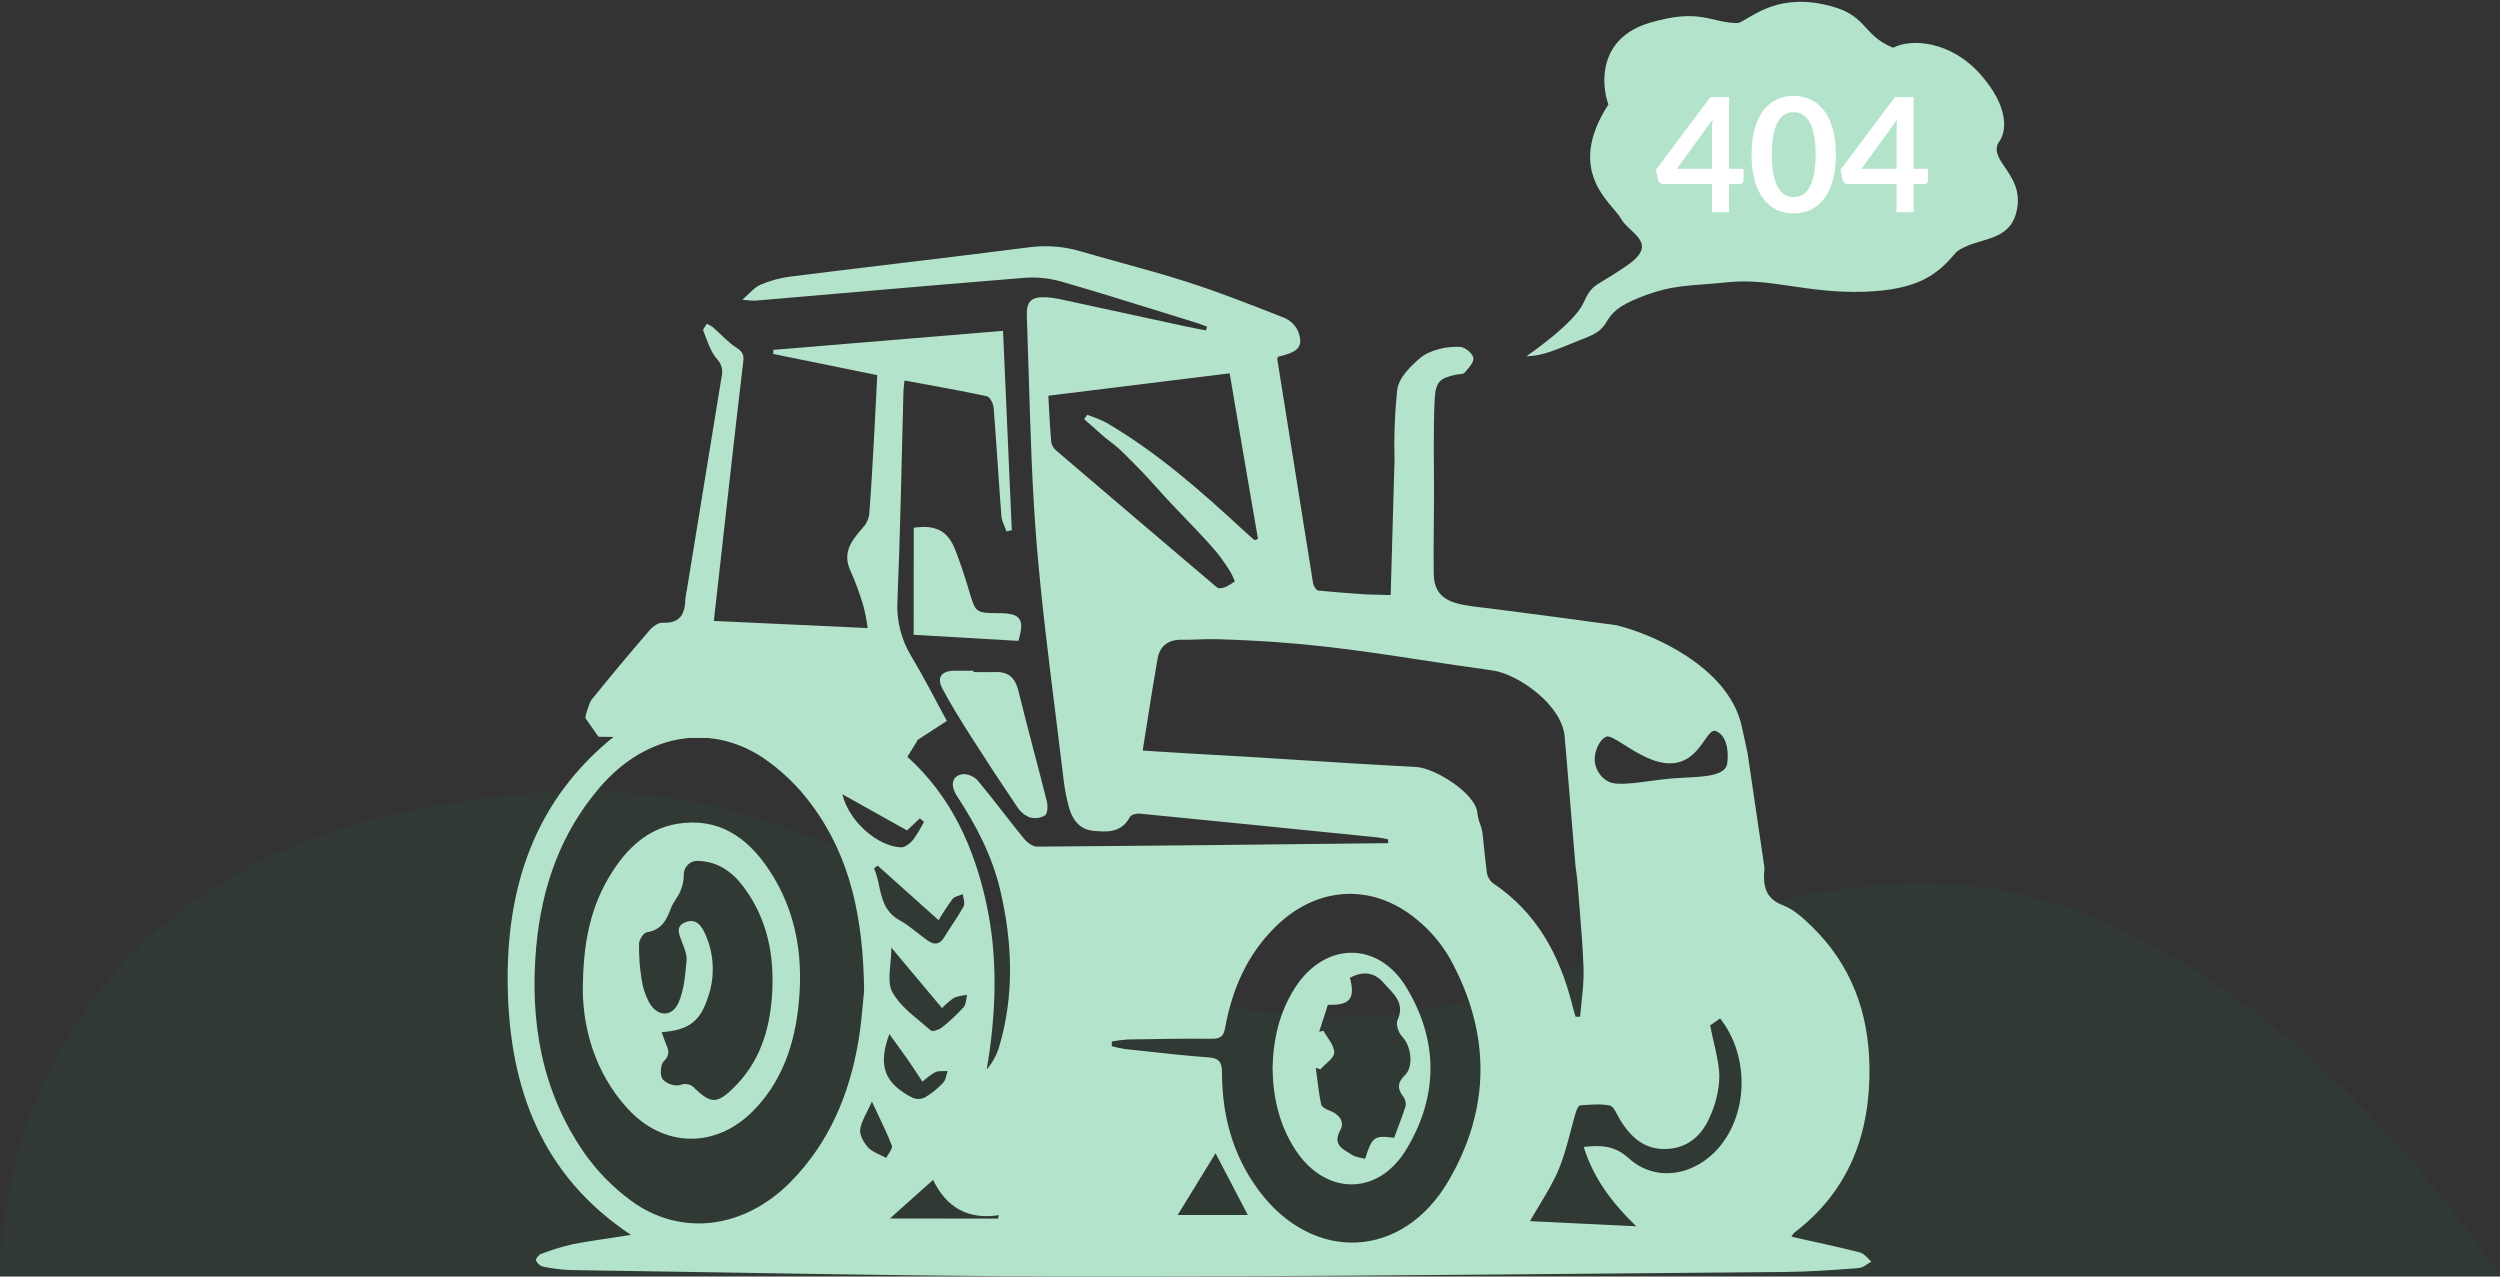 <svg width="660" height="337" viewBox="0 0 660 337" fill="none" xmlns="http://www.w3.org/2000/svg">
<rect x="0" y="0" width="660" height="337" fill="#333333" stroke="none"/>
<path d="M111.147 213.42C34.342 228.132 1.376 282.444 0 337L660 337C639.009 304.511 581.199 238.357 517.883 233.649C438.738 227.764 397.101 286.98 313.483 262.705C229.864 238.431 207.153 195.031 111.147 213.42Z" fill="#00A650" fill-opacity="0.05"/>
<g clip-path="url(#clip0_321_87)">
<path d="M188.456 163.927C189.727 152.515 190.934 141.642 192.169 130.769L192.169 130.765C193.495 118.97 194.82 107.174 196.228 95.397C196.429 93.705 196.063 92.864 194.518 91.876C192.205 90.377 190.312 88.218 188.21 86.389C187.702 86.031 187.16 85.725 186.591 85.475C186.262 86.106 185.485 86.911 185.677 87.304C186.719 89.901 187.506 92.791 189.334 94.839C189.901 95.439 190.307 96.174 190.513 96.973C190.719 97.773 190.72 98.612 190.514 99.412L181.371 155.487C181.169 156.376 181.025 157.277 180.941 158.185C180.831 162.089 179.542 164.632 174.961 164.394C173.846 164.339 172.374 165.354 171.56 166.296C166.318 172.374 161.189 178.516 156.172 184.722C155.642 185.381 154.655 188.54 154.5 189.5L158 194.5L242 195.5L249.962 190.319C246.808 184.54 243.946 178.852 240.673 173.41C237.927 168.96 236.618 163.771 236.924 158.55C237.701 140.307 238.003 122.045 238.497 103.792C238.497 102.804 238.661 101.817 238.789 100.454C246.25 101.835 253.418 103.079 260.531 104.606C261.327 104.77 262.232 106.526 262.314 107.605C263.082 117.161 263.64 126.736 264.371 136.292C264.481 137.646 265.286 138.953 265.706 140.279L267.114 139.977C266.346 122.602 265.588 105.136 264.801 87.341L204.183 92.361L204.119 93.44L231.594 99.037C231.319 104.459 231.072 109.791 230.771 115.104C230.377 122.054 230.012 129.013 229.463 135.954C229.251 137.211 228.669 138.377 227.79 139.301C224.599 142.959 222.304 146.031 224.599 150.86C225.937 153.886 227.07 157 227.991 160.178C228.458 162.034 228.818 163.914 229.07 165.811L188.456 163.927Z" fill="#B3E4CB"/>
<path d="M257.021 177.068C255.32 177.068 253.61 177.068 251.901 177.068C248.481 177.123 247.219 178.897 248.838 181.888C251.142 186.204 253.738 190.356 256.362 194.48C260.33 200.717 264.387 206.898 268.532 213.025C269.313 214.26 270.461 215.219 271.814 215.769C272.492 215.97 273.205 216.029 273.907 215.941C274.609 215.853 275.285 215.62 275.892 215.257C276.596 214.726 276.66 212.76 276.377 211.599C273.945 201.887 271.266 192.239 268.898 182.509C268.066 179.098 266.392 177.315 262.817 177.425C260.888 177.489 258.959 177.425 257.021 177.425V177.068Z" fill="#B3E4CB"/>
<path d="M241.203 167.585L268.852 169.195C270.58 163.443 269.455 161.879 263.796 161.879C257.505 161.824 257.569 161.806 255.805 155.862C254.735 152.268 253.555 148.692 252.202 145.199C250.227 140.133 247.055 138.478 241.231 139.328L241.203 167.585Z" fill="#B3E4CB"/>
<path d="M161.603 230.217C165.663 223.88 170.947 218.841 178.664 217.506C189.526 215.677 197.188 220.945 202.903 229.467C210.592 240.917 212.329 253.765 210.601 267.171C209.33 277.002 205.965 286.009 198.87 293.233C188.95 303.293 175.208 303.073 165.663 292.639C156.931 283.092 154.088 271.432 153.868 262.141C153.813 248.626 156.035 238.932 161.603 230.217ZM175.839 275.667C176.543 277.285 176.927 278.51 175.272 280.138C174.358 281.053 174.175 283.796 174.906 284.894C175.479 285.515 176.195 285.985 176.993 286.262C177.79 286.54 178.644 286.616 179.478 286.485C180.164 286.17 180.934 286.094 181.668 286.268C182.402 286.442 183.057 286.856 183.528 287.445C187.661 291.377 189.343 291.377 193.522 287.326C200.48 280.605 203.223 272.018 203.826 262.635C204.484 252.466 202.692 242.855 196.512 234.424C193.467 230.254 189.663 227.437 184.251 227.273C183.742 227.253 183.234 227.341 182.762 227.532C182.29 227.723 181.864 228.013 181.512 228.381C181.16 228.75 180.89 229.189 180.721 229.669C180.552 230.15 180.486 230.661 180.529 231.168C180.488 232.614 180.162 234.037 179.569 235.357C178.911 236.911 177.686 238.256 177.101 239.828C175.949 242.947 174.596 245.526 170.801 246.111C169.887 246.248 168.735 248.077 168.707 249.156C168.654 252.303 168.881 255.449 169.384 258.557C169.686 260.694 170.361 262.761 171.377 264.665C173.553 268.515 177.503 268.598 179.213 264.528C180.621 261.2 180.895 257.331 181.252 253.655C181.407 252.055 180.639 250.308 180.054 248.708C179.341 246.733 178.171 244.602 180.904 243.486C183.638 242.371 185.119 244.218 186.134 246.504C188.489 251.647 188.815 257.49 187.048 262.864C184.955 269.604 181.956 271.935 174.687 272.493C175.153 273.755 175.437 274.734 175.839 275.667Z" fill="#B3E4CB"/>
<path d="M341.85 260.825C349.64 248.607 363.793 248.306 371.282 260.669C379.776 274.715 379.757 289.365 371.282 303.421C363.775 315.867 349.777 315.647 341.896 303.421C337.708 296.91 336.053 289.649 335.962 281.976C336.108 274.395 337.745 267.262 341.85 260.825ZM350.563 265.26L348.25 272.402L349.384 272.127C350.417 274.039 352.273 275.977 352.227 277.861C352.227 279.379 349.859 280.833 348.57 282.324L347.363 281.876C347.802 285.095 348.131 288.341 348.762 291.523C348.899 292.191 350.07 292.859 350.893 293.151C353.471 294.066 355.08 296.068 353.837 298.373C351.679 302.369 354.65 303.384 356.881 304.856C357.86 305.506 359.204 305.597 360.374 305.935C362.257 300.092 362.806 299.671 368.045 300.385C369.051 297.641 370.184 294.852 371.09 291.962C371.16 291.537 371.142 291.101 371.036 290.682C370.931 290.264 370.741 289.872 370.477 289.53C368.804 287.436 368.968 285.698 370.898 283.86C373.266 281.611 372.571 276.105 370.194 273.7C369.224 272.713 368.438 270.399 368.941 269.32C371.126 264.574 367.57 262.151 365.22 259.425C362.87 256.7 359.835 256.243 356.378 258.154C357.841 263.605 356.406 265.47 350.563 265.26Z" fill="#B3E4CB"/>
<path fill-rule="evenodd" clip-rule="evenodd" d="M366.463 221.594C365.591 221.382 364.709 221.214 363.82 221.091C342.822 218.957 321.823 216.857 300.825 214.79C299.983 214.708 298.594 215.074 298.283 215.705C296.052 219.939 292.12 219.71 288.445 219.308C284.769 218.905 282.886 216.025 282.045 212.559C281.537 210.566 281.146 208.544 280.874 206.505C280.176 200.617 279.438 194.728 278.7 188.837L278.7 188.836C276.802 173.684 274.902 158.512 273.651 143.27C272.481 128.806 272.046 114.284 271.611 99.764V99.763L271.611 99.762C271.447 94.316 271.284 88.87 271.082 83.427C270.936 79.494 272.316 78.296 276.211 78.479C277.463 78.557 278.707 78.732 279.933 79.001C291.191 81.439 302.446 83.878 313.698 86.316C314.781 86.551 315.869 86.754 316.955 86.958C317.436 87.048 317.917 87.138 318.398 87.231L318.654 86.225C318.317 86.105 317.981 85.981 317.643 85.856L317.643 85.856L317.643 85.856L317.643 85.856L317.642 85.856L317.642 85.856L317.641 85.856L317.641 85.856C316.769 85.534 315.892 85.211 314.996 84.954C312.281 84.115 309.566 83.271 306.851 82.426L306.851 82.426C298.021 79.68 289.188 76.933 280.307 74.373C277.164 73.453 273.883 73.1 270.616 73.331C253.836 74.674 237.055 76.126 220.275 77.578C213.283 78.183 206.292 78.787 199.3 79.385C198.192 79.368 197.086 79.279 195.99 79.119C196.656 78.537 197.227 77.989 197.745 77.493C198.854 76.429 199.719 75.599 200.753 75.169C203.265 74.1 205.91 73.377 208.617 73.02C217.877 71.86 227.152 70.743 236.43 69.625L236.431 69.625C248.221 68.205 260.017 66.784 271.795 65.274C276.314 64.686 280.905 65.053 285.272 66.353C288.707 67.353 292.154 68.304 295.601 69.255L295.602 69.255C301.615 70.913 307.624 72.571 313.552 74.483C321.847 77.142 329.988 80.343 338.108 83.535L338.108 83.535L338.878 83.838C340.561 84.5 341.926 85.784 342.691 87.423C344.19 91.492 342.901 92.91 337.37 94.19C337.279 94.389 337.223 94.603 337.205 94.821C340.332 114.537 343.48 134.25 346.65 153.96C346.769 154.691 347.491 155.853 348.021 155.898C351.938 156.305 355.866 156.585 359.943 156.876C359.972 156.916 361.743 156.957 363.54 156.998H363.541L363.541 156.998C365.081 157.033 366.639 157.069 367.135 157.105L368.153 121.523C367.98 115.364 368.209 109.199 368.839 103.069C369.189 99.749 372.441 96.607 375 94.464C377.559 92.321 382.224 91.345 385.554 91.584C386.834 91.684 388.763 93.303 388.964 94.464C389.15 95.537 387.899 96.97 386.915 98.097L386.914 98.098C386.833 98.19 386.754 98.281 386.678 98.369C386.396 98.695 385.796 98.75 385.194 98.806C384.917 98.831 384.64 98.857 384.392 98.909C380.059 99.823 379.025 100.856 378.76 105.31C378.639 107.394 378.601 109.486 378.563 111.578V111.579C378.504 114.857 378.508 121.477 378.563 125.5C378.619 129.523 378.508 141.413 378.508 141.413C378.441 143.62 378.463 145.827 378.486 148.034C378.497 149.137 378.508 150.241 378.508 151.344C378.508 158.915 384.323 159.586 391.423 160.405L391.425 160.405C392.114 160.485 392.816 160.566 393.526 160.655L394.029 160.718C404.985 162.105 415.927 163.597 426.869 165.088L426.871 165.088L426.875 165.088C436.207 167.399 455.834 175.847 459.686 191.151L461.359 198.824L465.83 229.193C465.364 233.765 465.94 237.176 470.767 239.024C473.629 240.112 476.143 242.471 478.411 244.675C488.715 254.734 493.287 267.281 493.533 281.364C493.835 299.049 488.285 314.349 473.675 325.441C473.368 325.745 473.117 326.101 472.934 326.493C474.411 326.824 475.88 327.148 477.341 327.47C481.973 328.493 486.53 329.5 491.056 330.654C491.822 330.847 492.469 331.511 493.117 332.175C493.419 332.486 493.722 332.796 494.036 333.059C493.691 333.245 493.349 333.473 493.006 333.702C492.24 334.211 491.474 334.721 490.672 334.778C484.189 335.263 477.698 335.747 471.206 335.802C455.763 335.925 440.32 336.066 424.878 336.206C379.61 336.618 334.343 337.03 289.076 337.009C256.184 337.009 223.292 336.464 190.404 335.92L190.394 335.92L190.384 335.919L190.374 335.919L190.364 335.919L190.354 335.919L190.344 335.919L190.334 335.919L190.324 335.918L190.314 335.918C177.138 335.7 163.962 335.482 150.786 335.299C148.278 335.205 145.782 334.899 143.326 334.385C142.916 334.255 142.541 334.037 142.225 333.746C141.909 333.456 141.66 333.099 141.497 332.702C141.369 332.354 142.247 331.248 142.869 331.029C145.623 329.959 148.453 329.094 151.335 328.441C154.89 327.772 158.479 327.236 162.284 326.667C163.685 326.458 165.116 326.244 166.586 326.017C142.887 310.297 134.585 287.198 134.045 260.834C133.506 234.47 141.003 211.141 162.572 194.068L162.57 194.066C159.216 190.575 159.181 190.538 162.416 187.082L162.417 187.082C165.927 183.332 169.438 179.583 173.114 176.008C174.156 175.019 175.52 174.441 176.954 174.38C181.811 174.499 186.666 174.689 191.521 174.878L191.522 174.878L191.523 174.878C198.183 175.138 204.843 175.398 211.506 175.477C218.107 175.55 222.679 178.285 226.235 183.707C229.636 188.865 234.053 192.934 240.398 194.315C241.062 194.602 241.678 194.987 242.227 195.458L239.557 199.793C251.068 210.2 257.111 223.569 260.357 238.32C263.557 252.951 262.99 267.583 260.494 282.351C261.942 280.65 263.038 278.68 263.722 276.554C267.845 262.736 267.306 248.845 264.051 234.954C261.93 225.938 257.706 217.89 252.677 210.2C250.757 207.264 251.306 204.804 254.177 204.365C254.931 204.356 255.68 204.508 256.37 204.813C257.061 205.117 257.679 205.567 258.181 206.13C260.441 208.838 262.61 211.621 264.779 214.405C266.602 216.746 268.426 219.086 270.305 221.384C271.128 222.389 272.591 223.505 273.752 223.505C302.865 223.307 331.987 222.979 361.101 222.651L366.499 222.591L366.463 221.594ZM201.119 199.839C206.229 203.253 210.695 207.544 214.313 212.513C224.562 226.322 227.881 242.416 228.128 261.51C228.039 262.325 227.952 263.31 227.853 264.416C227.598 267.292 227.27 270.987 226.656 274.633C224.306 288.771 218.976 301.601 208.763 311.98C196.511 324.444 179.715 326.63 166.577 316.964C161.801 313.463 157.632 309.203 154.233 304.353C142.969 288.058 139.833 269.604 141.543 250.189C142.942 234.36 147.943 219.893 158.503 207.685C170.27 194.096 186.929 190.694 201.119 199.839ZM374.015 202.5C362.393 201.89 352.86 201.28 343.327 200.67C333.801 200.061 324.275 199.451 312.665 198.842C310.364 198.722 308.066 198.566 305.627 198.401L305.625 198.4L305.623 198.4L305.618 198.4L305.607 198.399C304.341 198.313 303.037 198.225 301.675 198.138C302.002 196.092 302.32 194.069 302.635 192.063L302.767 191.221L302.77 191.204L302.773 191.181L302.78 191.136L302.782 191.129L302.782 191.128C303.7 185.272 304.597 179.556 305.606 173.859C306.201 170.521 308.432 168.838 311.943 168.893C313.384 168.914 314.825 168.864 316.265 168.813L316.573 168.802C318.109 168.749 319.644 168.701 321.177 168.747C343.309 169.374 357.126 171.476 375.075 174.207C380.832 175.082 387.013 176.023 394.029 177C400.796 177.942 412.857 186.305 413.108 195.058C413.212 196.218 413.315 197.376 413.422 198.531L415.918 228.489C415.989 229.059 416.059 229.585 416.126 230.081L416.126 230.082C416.267 231.122 416.389 232.032 416.457 232.942C416.608 234.909 416.771 236.877 416.934 238.845L416.934 238.846L416.934 238.847L416.935 238.848L416.935 238.849L416.935 238.85L416.935 238.851L416.935 238.852L416.935 238.853C417.402 244.496 417.87 250.145 418.066 255.804C418.154 258.679 417.846 261.567 417.537 264.455C417.396 265.775 417.255 267.095 417.152 268.415H415.954C415.625 267.336 415.314 266.266 415.04 265.187C411.73 252.073 405.632 240.789 394.011 233.07C393.133 232.275 392.585 231.178 392.475 229.998C392.104 226.937 391.789 223.87 391.474 220.803C391.289 219.005 391.023 218.289 390.749 217.547C390.487 216.841 390.217 216.113 390 214.405C389.369 209.312 378.705 202.756 374.015 202.5ZM322.603 283.147C322.613 280.111 321.616 279.324 318.763 279.123C313.099 278.71 307.446 278.087 301.8 277.465C300.191 277.287 298.583 277.11 296.975 276.938C295.808 276.754 294.651 276.507 293.51 276.197V274.962C294.9 274.698 296.304 274.518 297.716 274.423C305.131 274.295 312.546 274.167 319.961 274.231C322.229 274.249 323.042 273.554 323.454 271.259C325.282 261.2 329.232 252.055 336.647 244.739C347.564 233.93 362.211 232.961 374.015 242.727C377.553 245.61 380.532 249.119 382.802 253.079C393.545 272.612 393.645 292.474 382.408 311.742C370.303 332.492 346.668 333.543 332.323 314.294C325.493 305.094 322.603 294.505 322.603 283.147ZM276.76 104.469L324.624 98.561H324.633C327.148 113.467 329.625 127.888 332.112 142.273L331.198 142.611C330.698 142.153 330.182 141.701 329.66 141.244L329.556 141.153C329.206 140.847 328.853 140.538 328.501 140.224C317.108 129.68 305.497 119.42 292.011 111.556C290.398 110.756 288.73 110.075 287.019 109.516C286.857 109.753 286.692 109.985 286.529 110.216L286.528 110.217L286.527 110.218L286.527 110.219L286.526 110.22C286.43 110.355 286.335 110.489 286.241 110.623C286.605 111.043 286.737 111.153 287.134 111.48C287.565 111.836 288.309 112.45 290 114C291.528 115.401 292.373 116.037 293.162 116.63C294.049 117.298 294.864 117.912 296.5 119.5C299.59 122.5 303.032 126.083 305.606 129C307.994 131.706 310.701 134.526 313.289 137.223L313.29 137.223C317.069 141.161 320.595 144.835 322.5 147.5C324.961 150.943 325.315 151.842 325.646 152.681L325.646 152.682L325.647 152.682L325.647 152.682L325.647 152.683L325.647 152.683C325.747 152.938 325.846 153.187 326 153.5C326 153.5 324.118 154.81 323.234 155.075C322.046 155.432 321.589 155.331 321.278 155.075C307.106 143.059 292.955 131.013 278.826 118.935C278.145 118.37 277.682 117.584 277.519 116.713C277.26 113.774 277.103 110.825 276.938 107.727L276.938 107.726C276.881 106.66 276.823 105.576 276.76 104.469ZM453.935 302.781C447.461 310.499 437.029 312.19 430.007 305.789C426.451 302.57 422.985 302.214 418.103 302.79C420.636 310.938 425.417 317.421 431.982 323.74L403.922 322.378C404.773 320.868 405.643 319.426 406.498 318.008L406.499 318.006C408.362 314.916 410.154 311.945 411.52 308.661C412.851 305.461 413.741 302.075 414.633 298.686L414.633 298.684C415.076 296.997 415.52 295.31 416.018 293.645C416.22 292.941 416.759 291.816 417.207 291.816C417.501 291.795 417.797 291.773 418.093 291.751C420.419 291.578 422.793 291.4 425.015 291.871C425.809 292.071 426.412 293.234 426.993 294.353C427.209 294.768 427.421 295.177 427.639 295.529C430.4 300.028 433.911 303.43 439.598 303.338C445.285 303.247 449.098 300.019 451.247 295.181C452.867 291.813 453.773 288.145 453.907 284.409C453.882 281.389 453.189 278.383 452.461 275.223L452.461 275.223C452.122 273.751 451.775 272.246 451.484 270.692L454.108 268.863C461.78 278.575 461.606 293.636 453.935 302.781ZM248.7 271.231C247.932 271.844 246.185 272.438 245.747 272.054C244.89 271.296 243.995 270.555 243.097 269.812C240.226 267.436 237.329 265.039 235.616 261.995C234.546 260.103 234.785 257.474 235.052 254.54C235.18 253.135 235.314 251.66 235.314 250.162L248.7 266.138C249.666 265.109 250.742 264.189 251.909 263.394C253.008 262.989 254.16 262.746 255.329 262.672C255.224 263.037 255.161 263.433 255.098 263.826C254.974 264.605 254.852 265.374 254.414 265.873C252.663 267.816 250.752 269.609 248.7 271.231ZM230.743 229.221L231.712 228.526L247.795 242.928C248.916 241.004 250.137 239.139 251.452 237.341C251.838 236.862 252.545 236.633 253.245 236.406C253.575 236.299 253.902 236.192 254.195 236.061C254.224 236.406 254.299 236.774 254.373 237.142L254.373 237.143C254.535 237.937 254.696 238.73 254.396 239.28C253.516 240.903 252.497 242.449 251.477 243.996C250.739 245.117 250 246.239 249.312 247.391C248.17 249.302 246.734 249.568 245.043 248.388C244.061 247.714 243.118 246.972 242.176 246.231C240.686 245.059 239.199 243.889 237.564 242.992C233.597 240.82 232.84 237.338 232.084 233.86C231.739 232.271 231.394 230.683 230.743 229.221ZM329.424 320.759H310.909C314.292 315.254 317.684 309.721 320.903 304.463L329.424 320.759ZM242.663 290.121C242.104 290.154 241.543 290.068 241.02 289.868C233.449 286.046 231.712 281.373 234.784 272.978C235.339 273.75 235.881 274.495 236.412 275.226L236.412 275.226L236.412 275.226L236.412 275.226L236.415 275.23L236.594 275.477C237.501 276.726 238.377 277.934 239.237 279.16C240.306 280.685 241.339 282.246 242.438 283.907C242.795 284.447 243.159 284.998 243.534 285.561C244.561 284.599 245.693 283.756 246.908 283.046C247.558 282.756 248.338 282.766 249.12 282.776C249.471 282.781 249.823 282.785 250.163 282.763C250.048 283.09 249.96 283.443 249.872 283.796C249.681 284.564 249.49 285.331 249.02 285.826C247.617 287.319 246.017 288.614 244.265 289.676C243.769 289.936 243.223 290.088 242.663 290.121ZM222.386 209.678L239.465 219.235L242.839 216.043L243.927 216.958C243.094 218.617 242.134 220.21 241.056 221.722C240.297 222.646 238.962 223.697 237.929 223.697C231.621 223.496 224.023 216.701 222.386 209.678ZM263.713 320.805L263.466 321.719L234.93 321.683L246.341 311.486C249.806 318.711 255.484 322.067 263.713 320.805ZM229.216 302.945C228.064 301.729 226.903 299.708 227.086 298.208C227.277 296.721 228.001 295.279 228.871 293.548L228.871 293.548L228.871 293.548L228.872 293.547L228.872 293.547L228.872 293.546C229.291 292.714 229.743 291.814 230.185 290.81C230.757 292.049 231.316 293.225 231.855 294.361L231.856 294.362L231.856 294.362L231.856 294.363C233.204 297.202 234.433 299.789 235.451 302.46C235.653 302.995 235.128 303.805 234.605 304.614C234.367 304.981 234.13 305.348 233.961 305.689C233.508 305.447 233.026 305.22 232.54 304.992L232.54 304.992C231.301 304.41 230.044 303.819 229.216 302.945ZM421 200.5C421 198.5 422 195.5 424 194.5C424.793 194.103 426.53 195.201 428.806 196.639C432.267 198.827 436.975 201.802 441.5 201.5C445.994 201.2 448.334 197.848 450.026 195.425C451.157 193.804 451.998 192.599 453 193C455.5 194 456.5 197.5 456 201.5C455.592 204.764 450.191 205.032 444.957 205.291C443.777 205.35 442.604 205.408 441.5 205.5C439.687 205.651 437.719 205.912 435.777 206.169C431.294 206.763 426.954 207.337 425 206.5C422.2 205.3 421 202.5 421 200.5Z" fill="#B3E4CB"/>
</g>
<path d="M429.63 70.023C421.054 75.982 420.5 74.523 418 80.023C415.5 85.523 403 94.023 403 94.023C407.5 94.023 411.282 92.086 419 89.023C426.718 85.96 421.451 83.034 432.901 78.523C442.062 74.914 446.077 75.586 456 74.522C467.434 73.297 476.817 77.468 492 77.022C507.183 76.577 511.956 71.869 516.5 66.522C521.864 62.362 530.755 64.436 532.5 55.213C534.245 45.99 525 42.523 527.593 37.669C529.774 34.996 530.621 28.391 522.769 19.569C514.917 10.747 504.51 10.101 499.784 12.607C491 9.023 493.434 3.429 480.784 1.023C468.134 -1.383 462 5.023 458.889 6.09C451.5 6.09 449.049 2.013 435.527 6.023C422.004 10.033 422.622 22.062 424.621 27.576C413 45.5 425.712 53.654 427.893 57.663C430.074 61.673 438.205 64.063 429.63 70.023Z" fill="#B3E4CB"/>
<path d="M451.952 44.555V34.622C451.952 33.684 452.015 32.648 452.141 31.514L442.712 44.555H451.952ZM460.289 44.555V47.558C460.289 47.838 460.198 48.083 460.016 48.293C459.834 48.489 459.575 48.587 459.239 48.587H456.467V56H451.952V48.587H439.142C438.792 48.587 438.484 48.482 438.218 48.272C437.952 48.048 437.784 47.775 437.714 47.453L437.168 44.828L451.553 25.613H456.467V44.555H460.289ZM484.673 40.817C484.673 43.463 484.386 45.766 483.812 47.726C483.252 49.672 482.468 51.282 481.46 52.556C480.466 53.83 479.283 54.782 477.911 55.412C476.553 56.028 475.083 56.336 473.501 56.336C471.919 56.336 470.449 56.028 469.091 55.412C467.747 54.782 466.578 53.83 465.584 52.556C464.59 51.282 463.813 49.672 463.253 47.726C462.693 45.766 462.413 43.463 462.413 40.817C462.413 38.157 462.693 35.854 463.253 33.908C463.813 31.962 464.59 30.352 465.584 29.078C466.578 27.804 467.747 26.859 469.091 26.243C470.449 25.613 471.919 25.298 473.501 25.298C475.083 25.298 476.553 25.613 477.911 26.243C479.283 26.859 480.466 27.804 481.46 29.078C482.468 30.352 483.252 31.962 483.812 33.908C484.386 35.854 484.673 38.157 484.673 40.817ZM479.318 40.817C479.318 38.619 479.157 36.799 478.835 35.357C478.513 33.915 478.079 32.767 477.533 31.913C477.001 31.059 476.385 30.464 475.685 30.128C474.985 29.778 474.257 29.603 473.501 29.603C472.759 29.603 472.038 29.778 471.338 30.128C470.652 30.464 470.043 31.059 469.511 31.913C468.979 32.767 468.552 33.915 468.23 35.357C467.922 36.799 467.768 38.619 467.768 40.817C467.768 43.015 467.922 44.835 468.23 46.277C468.552 47.719 468.979 48.867 469.511 49.721C470.043 50.575 470.652 51.177 471.338 51.527C472.038 51.863 472.759 52.031 473.501 52.031C474.257 52.031 474.985 51.863 475.685 51.527C476.385 51.177 477.001 50.575 477.533 49.721C478.079 48.867 478.513 47.719 478.835 46.277C479.157 44.835 479.318 43.015 479.318 40.817ZM500.679 44.555V34.622C500.679 33.684 500.742 32.648 500.868 31.514L491.439 44.555H500.679ZM509.016 44.555V47.558C509.016 47.838 508.925 48.083 508.743 48.293C508.561 48.489 508.302 48.587 507.966 48.587H505.194V56H500.679V48.587H487.869C487.519 48.587 487.211 48.482 486.945 48.272C486.679 48.048 486.511 47.775 486.441 47.453L485.895 44.828L500.28 25.613H505.194V44.555H509.016Z" fill="white"/>
<defs>
<clipPath id="clip0_321_87">
<rect width="360" height="272" fill="white" transform="translate(134 65)"/>
</clipPath>
</defs>
</svg>
